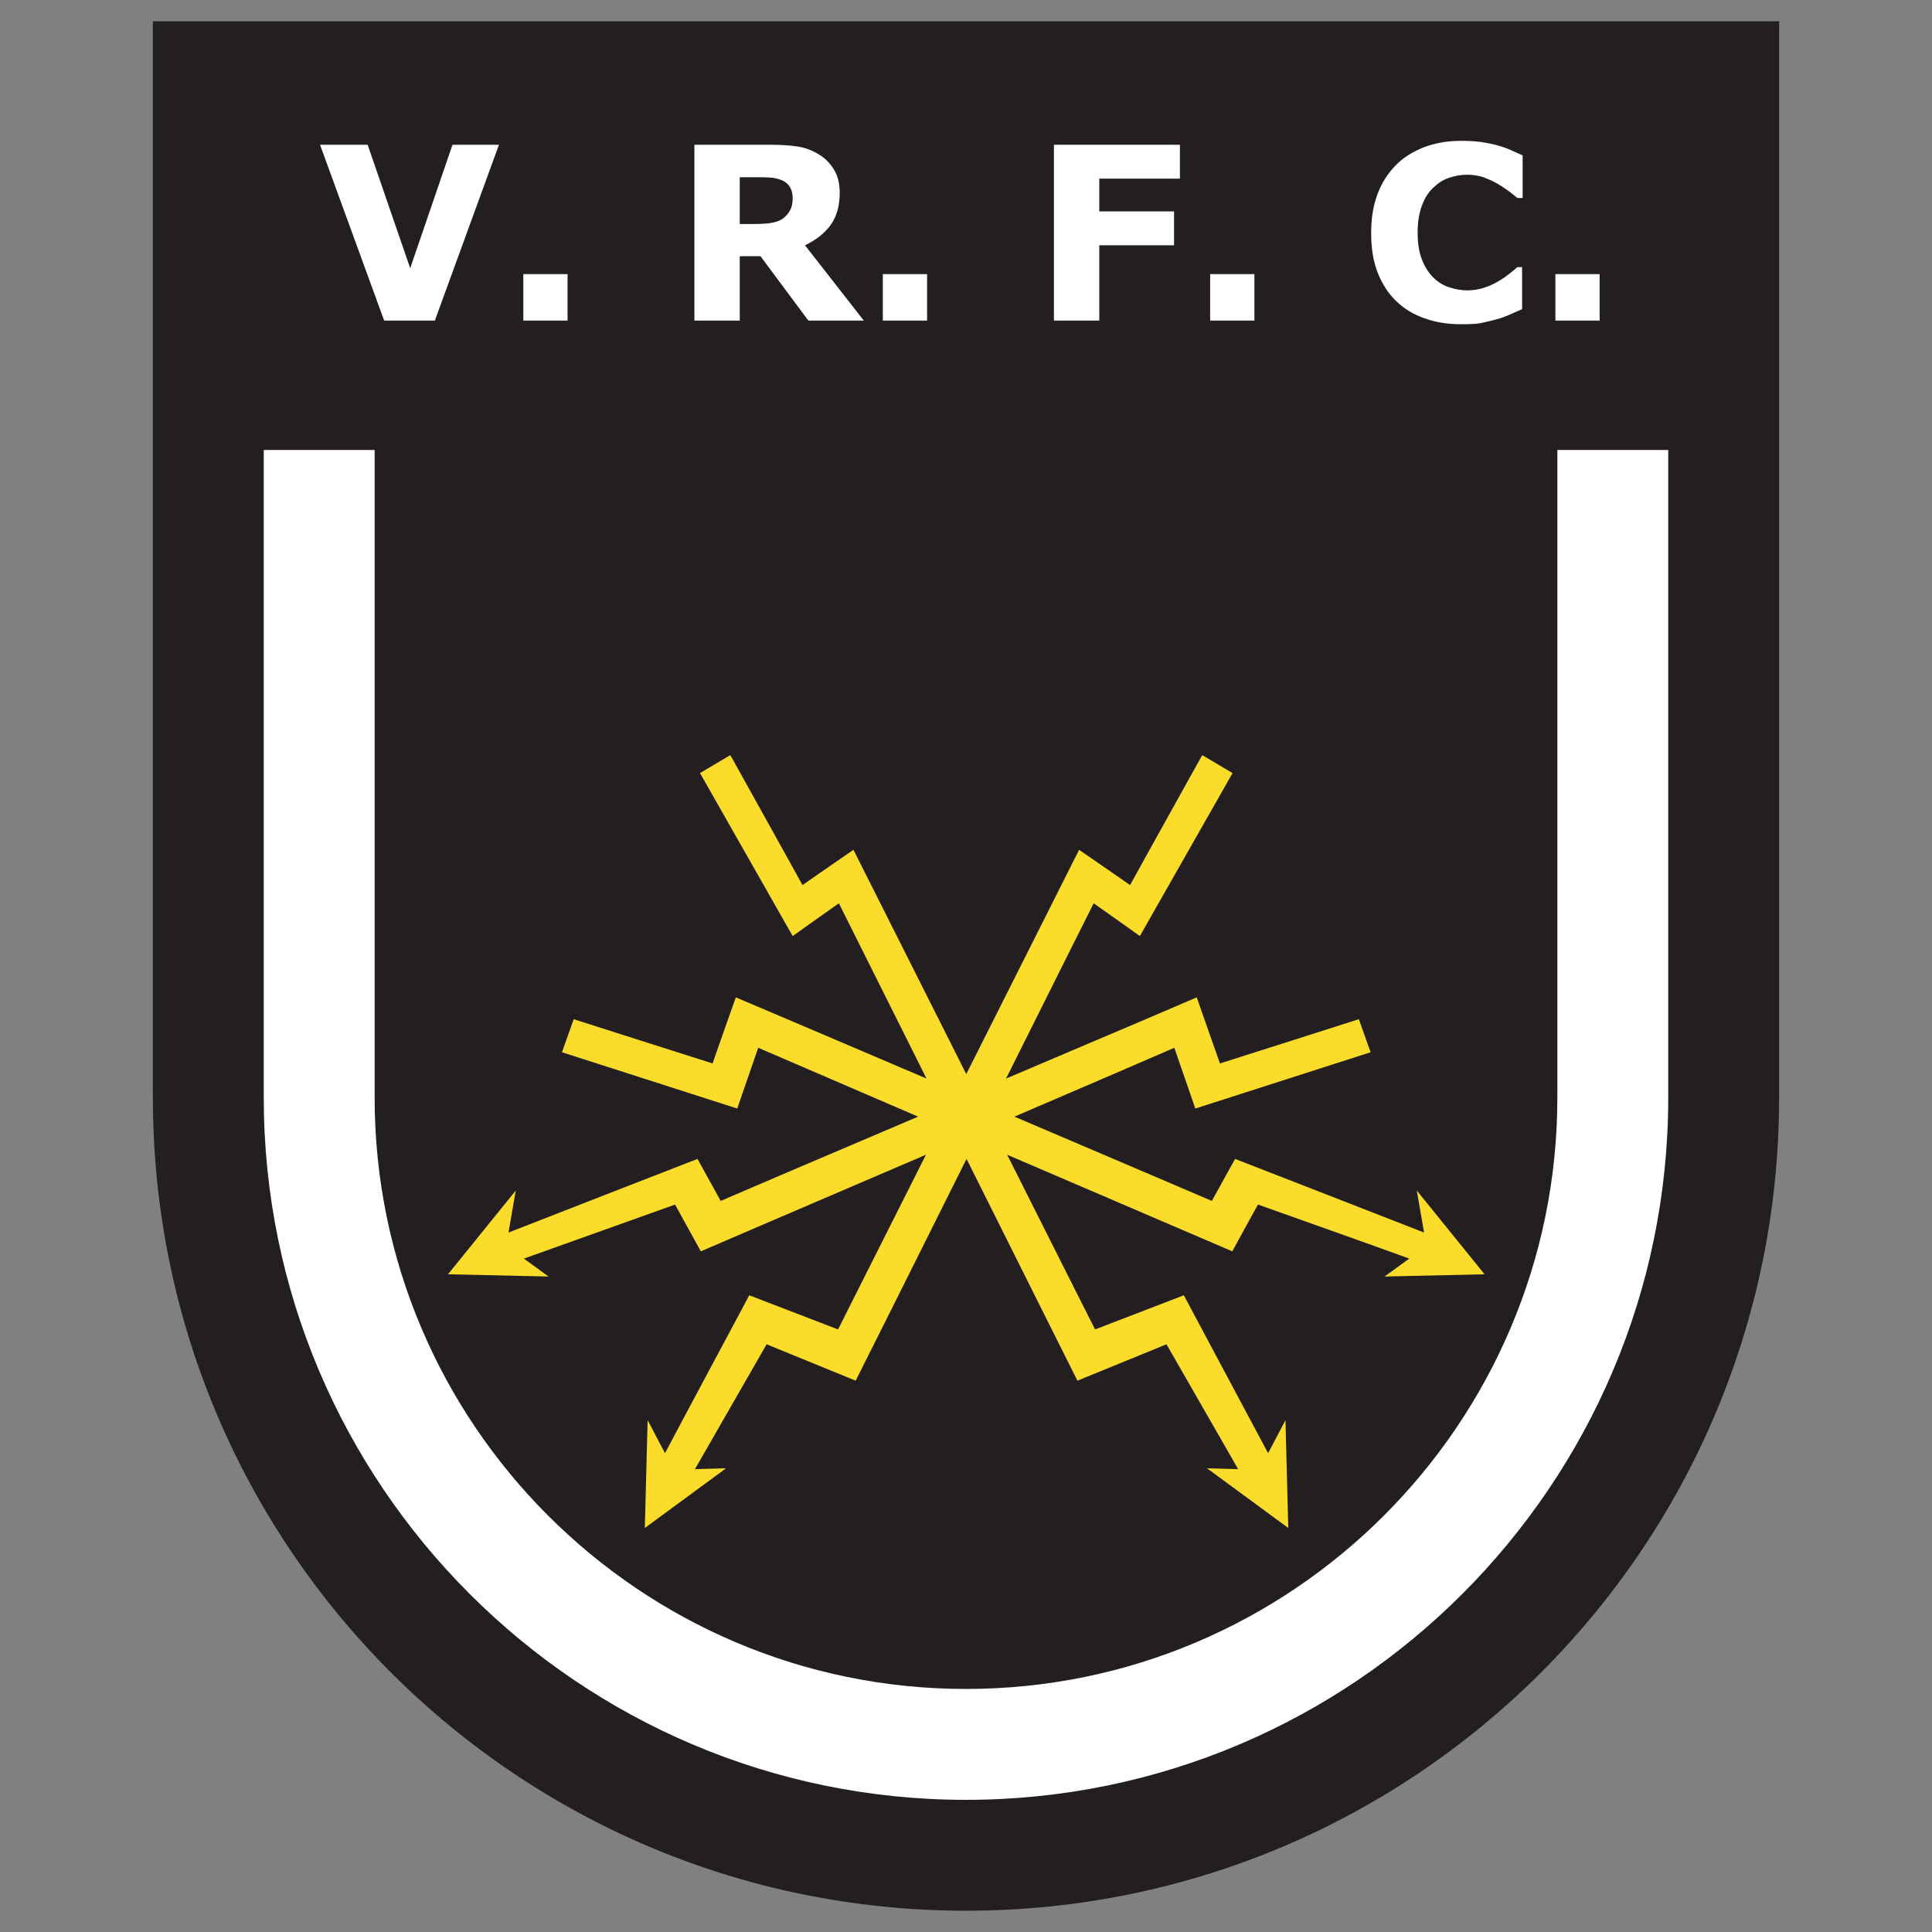 <?xml version="1.0" encoding="utf-8"?>
<!-- Generator: Adobe Illustrator 23.0.1, SVG Export Plug-In . SVG Version: 6.00 Build 0)  -->
<svg version="1.1" id="Layer_1" xmlns="http://www.w3.org/2000/svg" xmlns:xlink="http://www.w3.org/1999/xlink" x="0px" y="0px"
	 viewBox="0 0 690 690" style="enable-background:new 0 0 690 690;" xml:space="preserve">
<rect x="0" y="0" width="690" height="690" fill="#808080" stroke="none"/>
<style type="text/css">
	.st0{fill-rule:evenodd;clip-rule:evenodd;fill:#231F20;}
	.st1{fill-rule:evenodd;clip-rule:evenodd;fill:#FFFFFF;}
	.st2{fill-rule:evenodd;clip-rule:evenodd;fill:#FBDC2B;}
</style>
<g>
	<path class="st0" d="M635.4,7.6V392c0,160.4-130,290.4-290.4,290.4c-160.4,0-290.4-130-290.4-290.4V7.6H635.4L635.4,7.6z"/>
	<path class="st1" d="M556.2,160.7c0,94.6,0,231.3,0,231.3c0,116.5-94.8,211.2-211.2,211.2c-116.5,0-211.2-94.8-211.2-211.2
		c0,0,0-136.7,0-231.3H94.2c0,102.9,0,231.3,0,231.3c0,138.3,112.5,250.8,250.8,250.8S595.8,530.3,595.8,392c0,0,0-128.4,0-231.3
		H556.2L556.2,160.7z"/>
	<polygon class="st1" points="178.2,51.7 155.3,114.5 137.2,114.5 114.3,51.7 131.3,51.7 146.5,95.8 161.6,51.7 178.2,51.7 	"/>
	<polygon class="st1" points="202.7,114.5 186.9,114.5 186.9,97.9 202.7,97.9 202.7,114.5 	"/>
	<path class="st1" d="M308.5,114.5h-19.8l-17.1-23h-7.4v23H248V51.7h27.1c3.7,0,6.9,0.2,9.6,0.6c2.7,0.4,5.2,1.3,7.5,2.7
		c2.4,1.4,4.2,3.2,5.6,5.5c1.4,2.2,2.1,5,2.1,8.4c0,4.6-1.1,8.4-3.2,11.4c-2.1,2.9-5.2,5.4-9.2,7.3L308.5,114.5L308.5,114.5z
		 M283.1,70.8c0-1.6-0.3-2.9-1-4c-0.6-1.1-1.7-2-3.3-2.6c-1.1-0.4-2.3-0.7-3.8-0.8c-1.4-0.1-3.1-0.1-5-0.1h-5.8V80h4.9
		c2.6,0,4.7-0.1,6.4-0.4c1.7-0.3,3.2-0.8,4.3-1.7c1.1-0.9,1.9-1.8,2.4-2.9C282.8,74,283.1,72.6,283.1,70.8L283.1,70.8z"/>
	<polygon class="st1" points="331.1,114.5 315.3,114.5 315.3,97.9 331.1,97.9 331.1,114.5 	"/>
	<polygon class="st1" points="421.4,63.8 392.6,63.8 392.6,75.5 419.3,75.5 419.3,87.6 392.6,87.6 392.6,114.5 376.4,114.5 
		376.4,51.7 421.4,51.7 421.4,63.8 	"/>
	<polygon class="st1" points="448,114.5 432.2,114.5 432.2,97.9 448,97.9 448,114.5 	"/>
	<path class="st1" d="M521.7,115.8c-4.7,0-9-0.7-12.9-2.1c-4-1.4-7.3-3.4-10.2-6.2c-2.8-2.7-5-6.1-6.6-10.2
		c-1.6-4.1-2.3-8.8-2.3-14.2c0-5,0.7-9.5,2.2-13.6c1.5-4.1,3.7-7.5,6.5-10.4c2.7-2.8,6.1-4.9,10.1-6.5c4-1.5,8.4-2.3,13.2-2.3
		c2.6,0,5,0.1,7.1,0.4c2.1,0.3,4.1,0.7,5.9,1.2c1.9,0.5,3.6,1.1,5.1,1.8c1.5,0.7,2.9,1.3,4,1.8v15.2h-1.9c-0.8-0.7-1.8-1.5-3-2.4
		c-1.2-0.9-2.6-1.8-4.1-2.7c-1.5-0.9-3.2-1.6-5-2.3c-1.8-0.6-3.7-0.9-5.8-0.9c-2.3,0-4.4,0.4-6.5,1.1c-2.1,0.7-3.9,1.9-5.7,3.6
		c-1.7,1.6-3,3.7-4,6.4c-1,2.7-1.5,5.9-1.5,9.7c0,4,0.6,7.3,1.7,9.9c1.1,2.7,2.5,4.7,4.2,6.3c1.7,1.6,3.6,2.7,5.7,3.3
		c2.1,0.7,4.2,1,6.2,1c2,0,3.9-0.3,5.8-0.9c1.9-0.6,3.7-1.4,5.3-2.4c1.4-0.8,2.7-1.7,3.8-2.6c1.2-0.9,2.1-1.7,2.9-2.4h1.7v15
		c-1.6,0.7-3.1,1.4-4.5,2c-1.4,0.6-2.9,1.2-4.5,1.6c-2.1,0.6-4,1-5.8,1.4C527.3,115.7,524.9,115.8,521.7,115.8L521.7,115.8z"/>
	<polygon class="st1" points="571.3,114.5 555.5,114.5 555.5,97.9 571.3,97.9 571.3,114.5 	"/>
	<path class="st2" d="M530.2,455.1l-24.2-29.9c0,0,2.1,12.2,2.6,15c-3.5-1.4-67.5-26.3-67.5-26.3s-7.4,13.4-8.3,15
		c-0.8-0.4-33.8-14.4-70.5-30.1c31-13.3,56.5-24.3,57.1-24.6c0.7,2,7.5,21.7,7.5,21.7l62.6-20.1l-4.2-11.8c0,0-47.6,15.2-49.6,15.8
		c-0.7-1.9-8.3-23.6-8.3-23.6c-0.6,0.3-32.2,13.8-68.1,29c16.7-33.4,30.8-61.7,31.3-62.6c1.9,1.3,16.5,11.7,16.5,11.7l33.1-58.2
		l-10.8-6.4l-0.6,1c0,0-24.1,43.3-25.2,45.4c-1.8-1.3-18.2-12.6-18.2-12.6s-19.7,39.2-40.3,80.1c-20.6-40.9-40.3-80.1-40.3-80.1
		s-16.4,11.3-18.2,12.6c-1.1-2.1-25.2-45.4-25.2-45.4l-0.6-1l-10.8,6.4l33.1,58.2c0,0,14.6-10.4,16.5-11.7
		c0.5,0.9,14.6,29.3,31.3,62.6c-35.9-15.3-67.5-28.8-68.1-29c0,0-7.7,21.7-8.3,23.6c-2-0.6-49.6-15.8-49.6-15.8l-4.2,11.8l62.6,20.1
		c0,0,6.8-19.7,7.5-21.7c0.7,0.3,26.2,11.3,57.1,24.6c-36.7,15.6-69.7,29.7-70.5,30.1c-0.9-1.6-8.3-15-8.3-15s-64,24.9-67.5,26.3
		c0.5-2.8,2.6-15,2.6-15l-24.2,29.9l35.9,0.8c0,0-6.7-4.9-8.8-6.4c3.7-1.3,52.4-18.7,54-19.3c0.8,1.5,9.2,16.7,9.2,16.7
		s39.5-17,80.4-34.5c-16.8,33.4-31.1,61.8-31.4,62.4c-1.8-0.7-31.7-12.2-31.7-12.2s-28.3,52.9-30.1,56.4c-1.3-2.5-6.2-11.8-6.2-11.8
		l-1,38.5l29-21.3c0,0-8.6,0.2-11.1,0.3c1.8-3.2,24.7-43,25.6-44.6c1.7,0.7,31.8,13,31.8,13c0.7-1.3,19.7-39.4,39.6-79.2
		c19.9,39.8,38.9,77.9,39.6,79.2c0,0,30.1-12.3,31.8-13c0.9,1.6,23.8,41.4,25.6,44.6c-2.5-0.1-11.1-0.3-11.1-0.3l29,21.3l-1-38.5
		c0,0-4.9,9.3-6.2,11.8c-1.9-3.5-30.1-56.4-30.1-56.4s-29.9,11.5-31.7,12.2c-0.3-0.6-14.6-28.9-31.4-62.4
		c40.8,17.5,80.4,34.5,80.4,34.5s8.3-15.2,9.2-16.7c1.7,0.6,50.4,17.9,54,19.3c-2.1,1.5-8.8,6.4-8.8,6.4L530.2,455.1L530.2,455.1z"
		/>
</g>
</svg>

